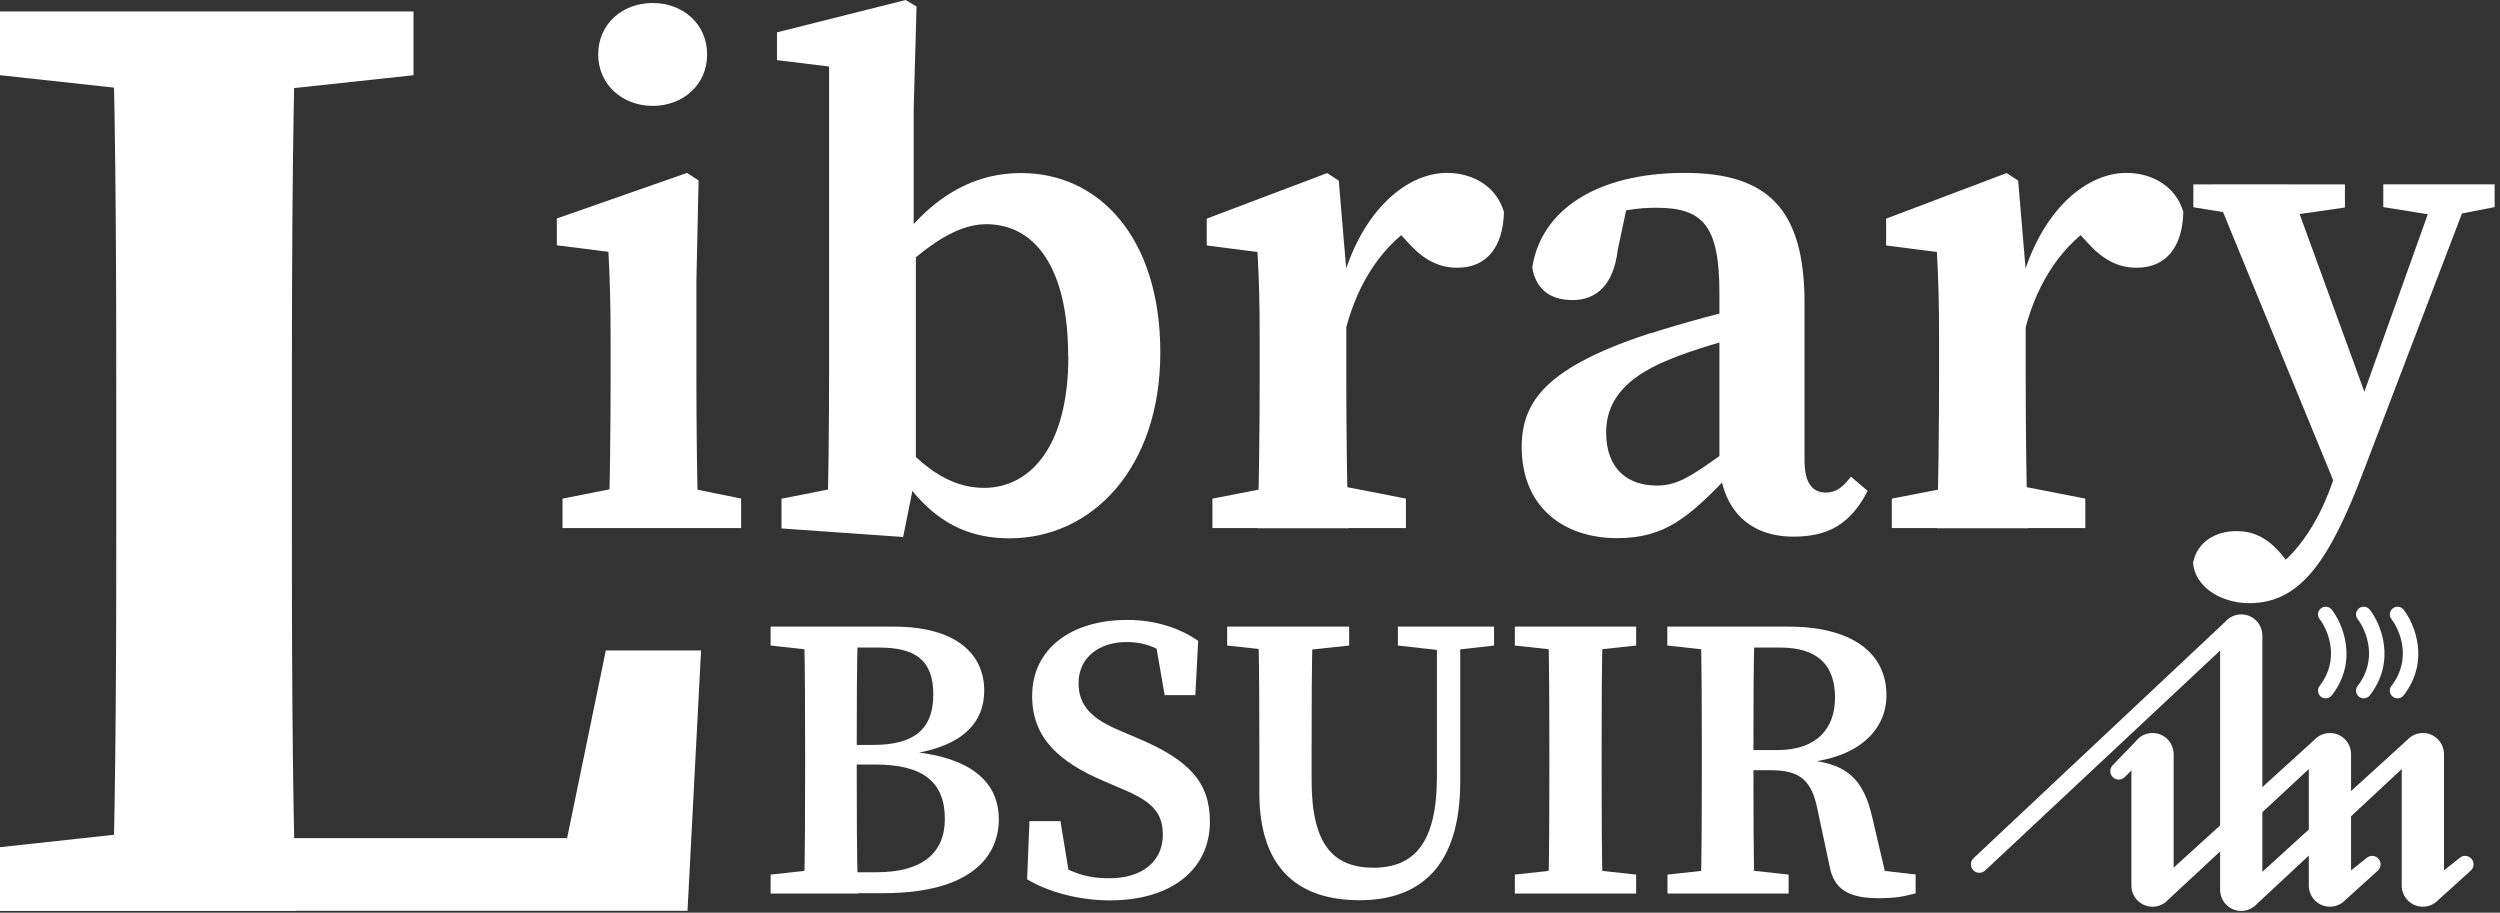 <svg width="189" height="69" viewBox="0 0 189 69" fill="none" xmlns="http://www.w3.org/2000/svg">
<rect x="0" y="0" width="189" height="69" fill="#333333" stroke="none"/>
<path d="M181.713 46.093C181.516 45.839 181.15 45.792 180.896 45.989C180.641 46.185 180.594 46.549 180.791 46.803C181.455 47.659 182.348 49.85 180.791 51.858C180.594 52.112 180.641 52.477 180.896 52.673C181.15 52.869 181.516 52.822 181.713 52.568C183.733 49.964 182.54 47.158 181.713 46.093Z" fill="#fff"/>
<path d="M176.285 46.093C176.088 45.839 175.722 45.792 175.467 45.989C175.212 46.185 175.165 46.549 175.362 46.803C176.026 47.659 176.919 49.85 175.362 51.858C175.165 52.112 175.212 52.477 175.467 52.673C175.722 52.869 176.088 52.822 176.285 52.568C178.304 49.964 177.111 47.158 176.285 46.093Z" fill="#fff"/>
<path fill-rule="evenodd" clip-rule="evenodd" d="M169.437 46.448C170.319 46.448 171.034 47.165 171.034 48.049V59.505L174.966 55.934C175.033 55.861 175.107 55.794 175.186 55.735C175.219 55.706 175.252 55.683 175.285 55.666C175.533 55.508 175.827 55.416 176.143 55.416C177.025 55.416 177.739 56.133 177.739 57.017V59.805L181.989 55.937C182.057 55.863 182.131 55.795 182.211 55.735C182.244 55.705 182.278 55.682 182.312 55.665C182.56 55.507 182.853 55.416 183.168 55.416C184.05 55.416 184.765 56.133 184.765 57.017V65.805L185.962 64.844C186.238 64.623 186.64 64.668 186.86 64.944C187.08 65.22 187.036 65.623 186.76 65.844L184.34 68.033C184.274 68.105 184.201 68.17 184.123 68.229L184.115 68.235L184.102 68.244C183.839 68.435 183.517 68.547 183.168 68.547C182.286 68.547 181.571 67.83 181.571 66.945V58.142L177.739 61.71V65.805L178.937 64.844C179.213 64.623 179.615 64.668 179.835 64.944C180.055 65.22 180.011 65.623 179.735 65.844L177.314 68.034C177.249 68.105 177.177 68.17 177.099 68.228C177.092 68.234 177.084 68.24 177.075 68.246C176.813 68.435 176.491 68.547 176.143 68.547C175.261 68.547 174.546 67.83 174.546 66.945V64.682L170.64 68.319C170.566 68.403 170.484 68.48 170.394 68.548C170.368 68.571 170.337 68.592 170.301 68.613C170.052 68.774 169.755 68.867 169.437 68.867C168.555 68.867 167.84 68.15 167.84 67.266V64.37L163.932 68.001C163.859 68.085 163.777 68.16 163.689 68.227C163.663 68.25 163.632 68.272 163.596 68.292C163.347 68.453 163.05 68.547 162.731 68.547C161.849 68.547 161.134 67.83 161.134 66.945V58.243L160.628 58.751C160.379 59.001 159.974 59.001 159.725 58.751C159.475 58.501 159.475 58.095 159.725 57.845L161.453 56.056C161.745 55.667 162.209 55.416 162.731 55.416C163.613 55.416 164.328 56.133 164.328 57.017V65.593L167.84 62.404V49.182L150.074 65.812C149.817 66.054 149.412 66.04 149.172 65.781C148.931 65.523 148.945 65.117 149.203 64.876L168.225 47.007C168.301 46.918 168.386 46.838 168.48 46.768C168.518 46.732 168.558 46.705 168.597 46.687C168.841 46.536 169.129 46.448 169.437 46.448ZM171.034 61.403V65.908L174.546 62.711V58.14L171.034 61.403Z" fill="#fff"/>
<path d="M178.341 45.989C178.596 45.792 178.962 45.839 179.159 46.093C179.985 47.158 181.178 49.964 179.159 52.568C178.962 52.822 178.596 52.869 178.341 52.673C178.086 52.477 178.039 52.112 178.236 51.858C179.793 49.85 178.9 47.659 178.236 46.803C178.039 46.549 178.086 46.185 178.341 45.989Z" fill="#fff"/>
<path d="M0 5.686V0.867H31.26V5.686L17.013 7.223H14.105L0.011 5.686H0ZM15.423 62.511V68.867H0V64.048L14.094 62.511H15.423ZM8.485 0.878H22.372C22.067 11.356 22.067 22.018 22.067 32.648V38.918C22.067 47.781 22.067 58.433 22.372 68.867H8.485C8.79 58.39 8.79 47.727 8.79 38.187V32.648C8.79 21.964 8.79 11.301 8.485 0.878ZM53 49.177L51.976 68.856H15.412V63.361H48.458L41.738 68.856L45.8 49.177H53Z" fill="#fff"/>
<path d="M45.997 39.924C46.111 37.48 46.162 31.869 46.162 28.487V25.903C46.162 22.901 46.111 21.216 45.997 19.038L42.096 18.544V16.517L51.938 13.072L52.812 13.642L52.647 21.279V28.487C52.647 31.869 52.698 37.48 52.812 39.924H45.997ZM56.029 37.695V39.924H42.527V37.695L48.036 36.606H50.671L56.042 37.695H56.029ZM45.224 4.117C45.224 1.811 47.048 0.228 49.341 0.228C51.634 0.228 53.458 1.811 53.458 4.117C53.458 6.422 51.634 8.005 49.341 8.005C47.048 8.005 45.224 6.384 45.224 4.117Z" fill="#fff"/>
<path d="M59.069 37.708L64.553 36.618L62.514 39.937C62.628 37.492 62.679 31.881 62.679 28.499V5.029L58.739 4.547V2.445L68.467 0L69.291 0.494L69.075 8.17V17.53L69.24 18.239V35.808L68.277 40.596L59.081 39.95V37.72L59.069 37.708ZM80.754 26.941C80.754 20.215 78.233 16.948 74.547 16.948C72.128 16.948 69.582 18.898 66.719 21.799L66.225 20.861C69.367 15.529 72.939 13.084 77.207 13.084C83.059 13.084 87.72 17.923 87.72 26.65C87.72 35.377 82.565 40.697 76.32 40.697C72.204 40.697 69.075 38.569 66.441 32.92L66.935 31.97C69.468 35.263 71.773 36.884 74.382 36.884C77.929 36.884 80.766 33.693 80.766 26.967L80.754 26.941Z" fill="#fff"/>
<path d="M95.231 28.486V25.611C95.231 22.622 95.18 21.228 95.067 19.05L91.229 18.556V16.529L100.336 13.084L101.21 13.654L101.78 20.405V28.499C101.78 31.881 101.83 37.492 101.944 39.937H95.067C95.18 37.492 95.231 31.881 95.231 28.499V28.486ZM91.672 37.695L97.258 36.605H100.703L106.289 37.695V39.924H91.659V37.695H91.672ZM98.676 21.216H102.286L101.248 22.153C102.59 16.263 106.149 13.071 109.392 13.071C111.368 13.071 113.141 14.11 113.699 16.023C113.635 18.721 112.356 20.24 110.177 20.24C108.721 20.24 107.568 19.595 106.428 18.315L104.896 16.643L107.327 16.782C104.668 18.366 102.704 21.165 101.742 24.876L98.689 24.674V21.203L98.676 21.216Z" fill="#fff"/>
<path d="M124.807 25.193C127.074 24.458 130.722 23.458 133.369 22.9V25.016C130.862 25.586 127.784 26.498 126.175 27.194C122.514 28.664 121.425 30.614 121.425 32.691C121.425 35.503 123.097 36.707 125.25 36.707C126.72 36.707 127.682 36.137 130.254 34.287L131.9 33.046L132.559 34.009L130.621 36.048C127.67 39.075 125.896 40.684 122.261 40.684C118.17 40.684 115.041 38.303 115.041 33.793C115.041 30.323 116.941 27.739 124.794 25.18L124.807 25.193ZM129.988 35.187V22.153C129.988 17.074 128.759 15.706 125.225 15.706C123.933 15.706 122.413 15.871 120.222 16.593L123.198 14.68L122.299 18.898C121.995 21.52 120.69 22.685 118.905 22.685C117.119 22.685 116.105 21.811 115.839 20.228C116.498 15.883 120.703 13.071 127.366 13.071C133.673 13.071 136.422 15.833 136.422 22.913V34.794C136.422 36.542 137.03 37.239 138.043 37.239C138.791 37.239 139.31 36.846 139.931 36.035L141.197 37.112C139.893 39.645 138.183 40.57 135.586 40.57C132.23 40.57 130.228 38.518 129.988 35.174V35.187Z" fill="#fff"/>
<path d="M146.593 28.486V25.611C146.593 22.622 146.542 21.228 146.428 19.05L142.591 18.556V16.529L151.698 13.084L152.572 13.654L153.142 20.405V28.499C153.142 31.881 153.192 37.492 153.306 39.937H146.428C146.542 37.492 146.593 31.881 146.593 28.499V28.486ZM143.034 37.695L148.62 36.605H152.065L157.651 37.695V39.924H143.021V37.695H143.034ZM150.038 21.216H153.648L152.61 22.153C153.952 16.263 157.511 13.071 160.754 13.071C162.73 13.071 164.503 14.11 165.061 16.023C164.997 18.721 163.718 20.24 161.539 20.24C160.083 20.24 158.93 19.595 157.79 18.315L156.258 16.643L158.689 16.782C156.03 18.366 154.066 21.165 153.104 24.876L150.051 24.674V21.203L150.038 21.216Z" fill="#fff"/>
<path d="M165.805 42.499C166.141 40.918 167.546 40.153 169.063 40.153C170.213 40.153 171.363 40.53 172.543 41.989L173.897 43.672L172.218 44.518L170.956 43.672C173.46 42.325 175.22 39.612 176.279 36.614L178.121 31.362L184.35 13.933H186.966L178.65 35.707C176.096 42.438 173.877 45.599 170.05 45.599C167.811 45.599 165.877 44.283 165.795 42.499H165.805ZM169.948 16.34L165.816 15.667V13.943H177.276V15.687L172.696 16.35H169.938L169.948 16.34ZM176.859 37.45L167.2 13.933H173.032L179.393 31.393L176.859 37.45ZM184.32 16.32L180.177 15.657V13.933H188.595V15.657L185.175 16.32H184.32Z" fill="#fff"/>
<path d="M58.258 48.803V47.372H62.843V49.259H62.451L58.258 48.803ZM62.843 65.662V67.549H58.258V66.118L62.451 65.662H62.843ZM60.867 56.872C60.867 53.718 60.867 50.539 60.779 47.385H64.857C64.769 50.475 64.769 53.667 64.769 56.872V57.771C64.769 61.229 64.769 64.396 64.857 67.549H60.779C60.867 64.459 60.867 61.28 60.867 58.075V56.872ZM62.843 56.315H66.01C69.151 56.315 70.557 55.099 70.557 52.502C70.557 49.905 69.202 48.955 66.453 48.955H62.843V47.372H67.568C72.242 47.372 74.408 49.411 74.408 52.211C74.408 54.529 72.888 56.53 68.404 57.062V56.783C73.47 57.151 75.51 59.164 75.51 61.938C75.51 64.712 73.445 67.524 66.77 67.524H62.856V65.941H66.289C69.658 65.941 71.431 64.535 71.431 61.913C71.431 59.114 69.784 57.797 66.162 57.797H62.856V56.289L62.843 56.315Z" fill="#fff"/>
<path d="M87.91 63.091C87.91 61.305 86.922 60.507 84.693 59.583L83.477 59.063C80.133 57.632 78.03 55.846 78.03 52.616C78.03 49.044 80.981 46.866 85.225 46.866C87.327 46.866 89.189 47.474 90.583 48.449L90.367 52.553H88.049L87.251 47.968L89.455 48.905V50.425C87.897 49.108 86.757 48.538 85.174 48.538C83.122 48.538 81.539 49.678 81.539 51.654C81.539 53.414 82.641 54.389 84.642 55.225L85.947 55.783C89.899 57.429 91.469 59.152 91.469 62.116C91.469 65.701 88.594 68.069 83.907 68.069C81.627 68.069 79.234 67.448 77.65 66.473L77.828 62.078H80.171L80.956 66.879L78.79 66.081V64.624C80.703 65.827 81.843 66.397 83.857 66.397C86.377 66.397 87.91 65.105 87.91 63.104V63.091Z" fill="#fff"/>
<path d="M92.774 48.803V47.372H101.995V48.803L97.752 49.259H97.004L92.761 48.803H92.774ZM103.832 65.599C106.935 65.599 108.632 63.699 108.632 58.696V47.372H110.393V59.088C110.393 65.51 107.353 68.056 102.78 68.056C98.208 68.056 95.206 65.713 95.206 59.937V56.644C95.206 53.579 95.206 50.463 95.117 47.372H99.246C99.158 50.399 99.158 53.515 99.158 56.644V59.012C99.158 63.952 100.868 65.599 103.857 65.599H103.832ZM108.974 49.171L105.681 48.803V47.372H112.951V48.803L109.721 49.171H108.974Z" fill="#fff"/>
<path d="M114.522 48.803V47.372H123.692V48.803L119.462 49.259H118.714L114.522 48.803ZM119.462 65.662L123.692 66.118V67.549H114.522V66.118L118.714 65.662H119.462ZM117.131 56.796C117.131 53.667 117.131 50.501 117.043 47.372H121.172C121.083 50.437 121.083 53.604 121.083 56.796V58.1C121.083 61.242 121.083 64.408 121.172 67.537H117.043C117.131 64.472 117.131 61.305 117.131 58.113V56.796Z" fill="#fff"/>
<path d="M126.048 48.803V47.372H130.633V49.259H130.241L126.048 48.803ZM131.026 65.662L135.219 66.118V67.549H126.061V66.118L130.253 65.662H131.039H131.026ZM128.658 56.796C128.658 53.667 128.658 50.501 128.569 47.372H132.647C132.559 50.501 132.559 53.553 132.559 56.986V57.91C132.559 61.242 132.559 64.408 132.647 67.537H128.569C128.658 64.472 128.658 61.305 128.658 58.113V56.796ZM130.646 56.707H134.332C137.486 56.707 138.727 54.947 138.727 52.743C138.727 50.247 137.385 48.955 134.56 48.955H130.621V47.372H135.206C139.931 47.372 142.616 49.31 142.616 52.565C142.616 55.01 140.741 57.379 136.042 57.695L136.105 57.416C139.627 57.594 140.893 58.886 141.565 61.888L142.704 66.751L140.969 65.675L144.82 66.106V67.537C143.819 67.803 143.211 67.904 142.046 67.904C139.804 67.904 138.626 67.284 138.297 65.396L137.397 61.166C136.941 58.911 136.004 58.227 133.838 58.227H130.621V56.694L130.646 56.707Z" fill="#fff"/>
</svg>
